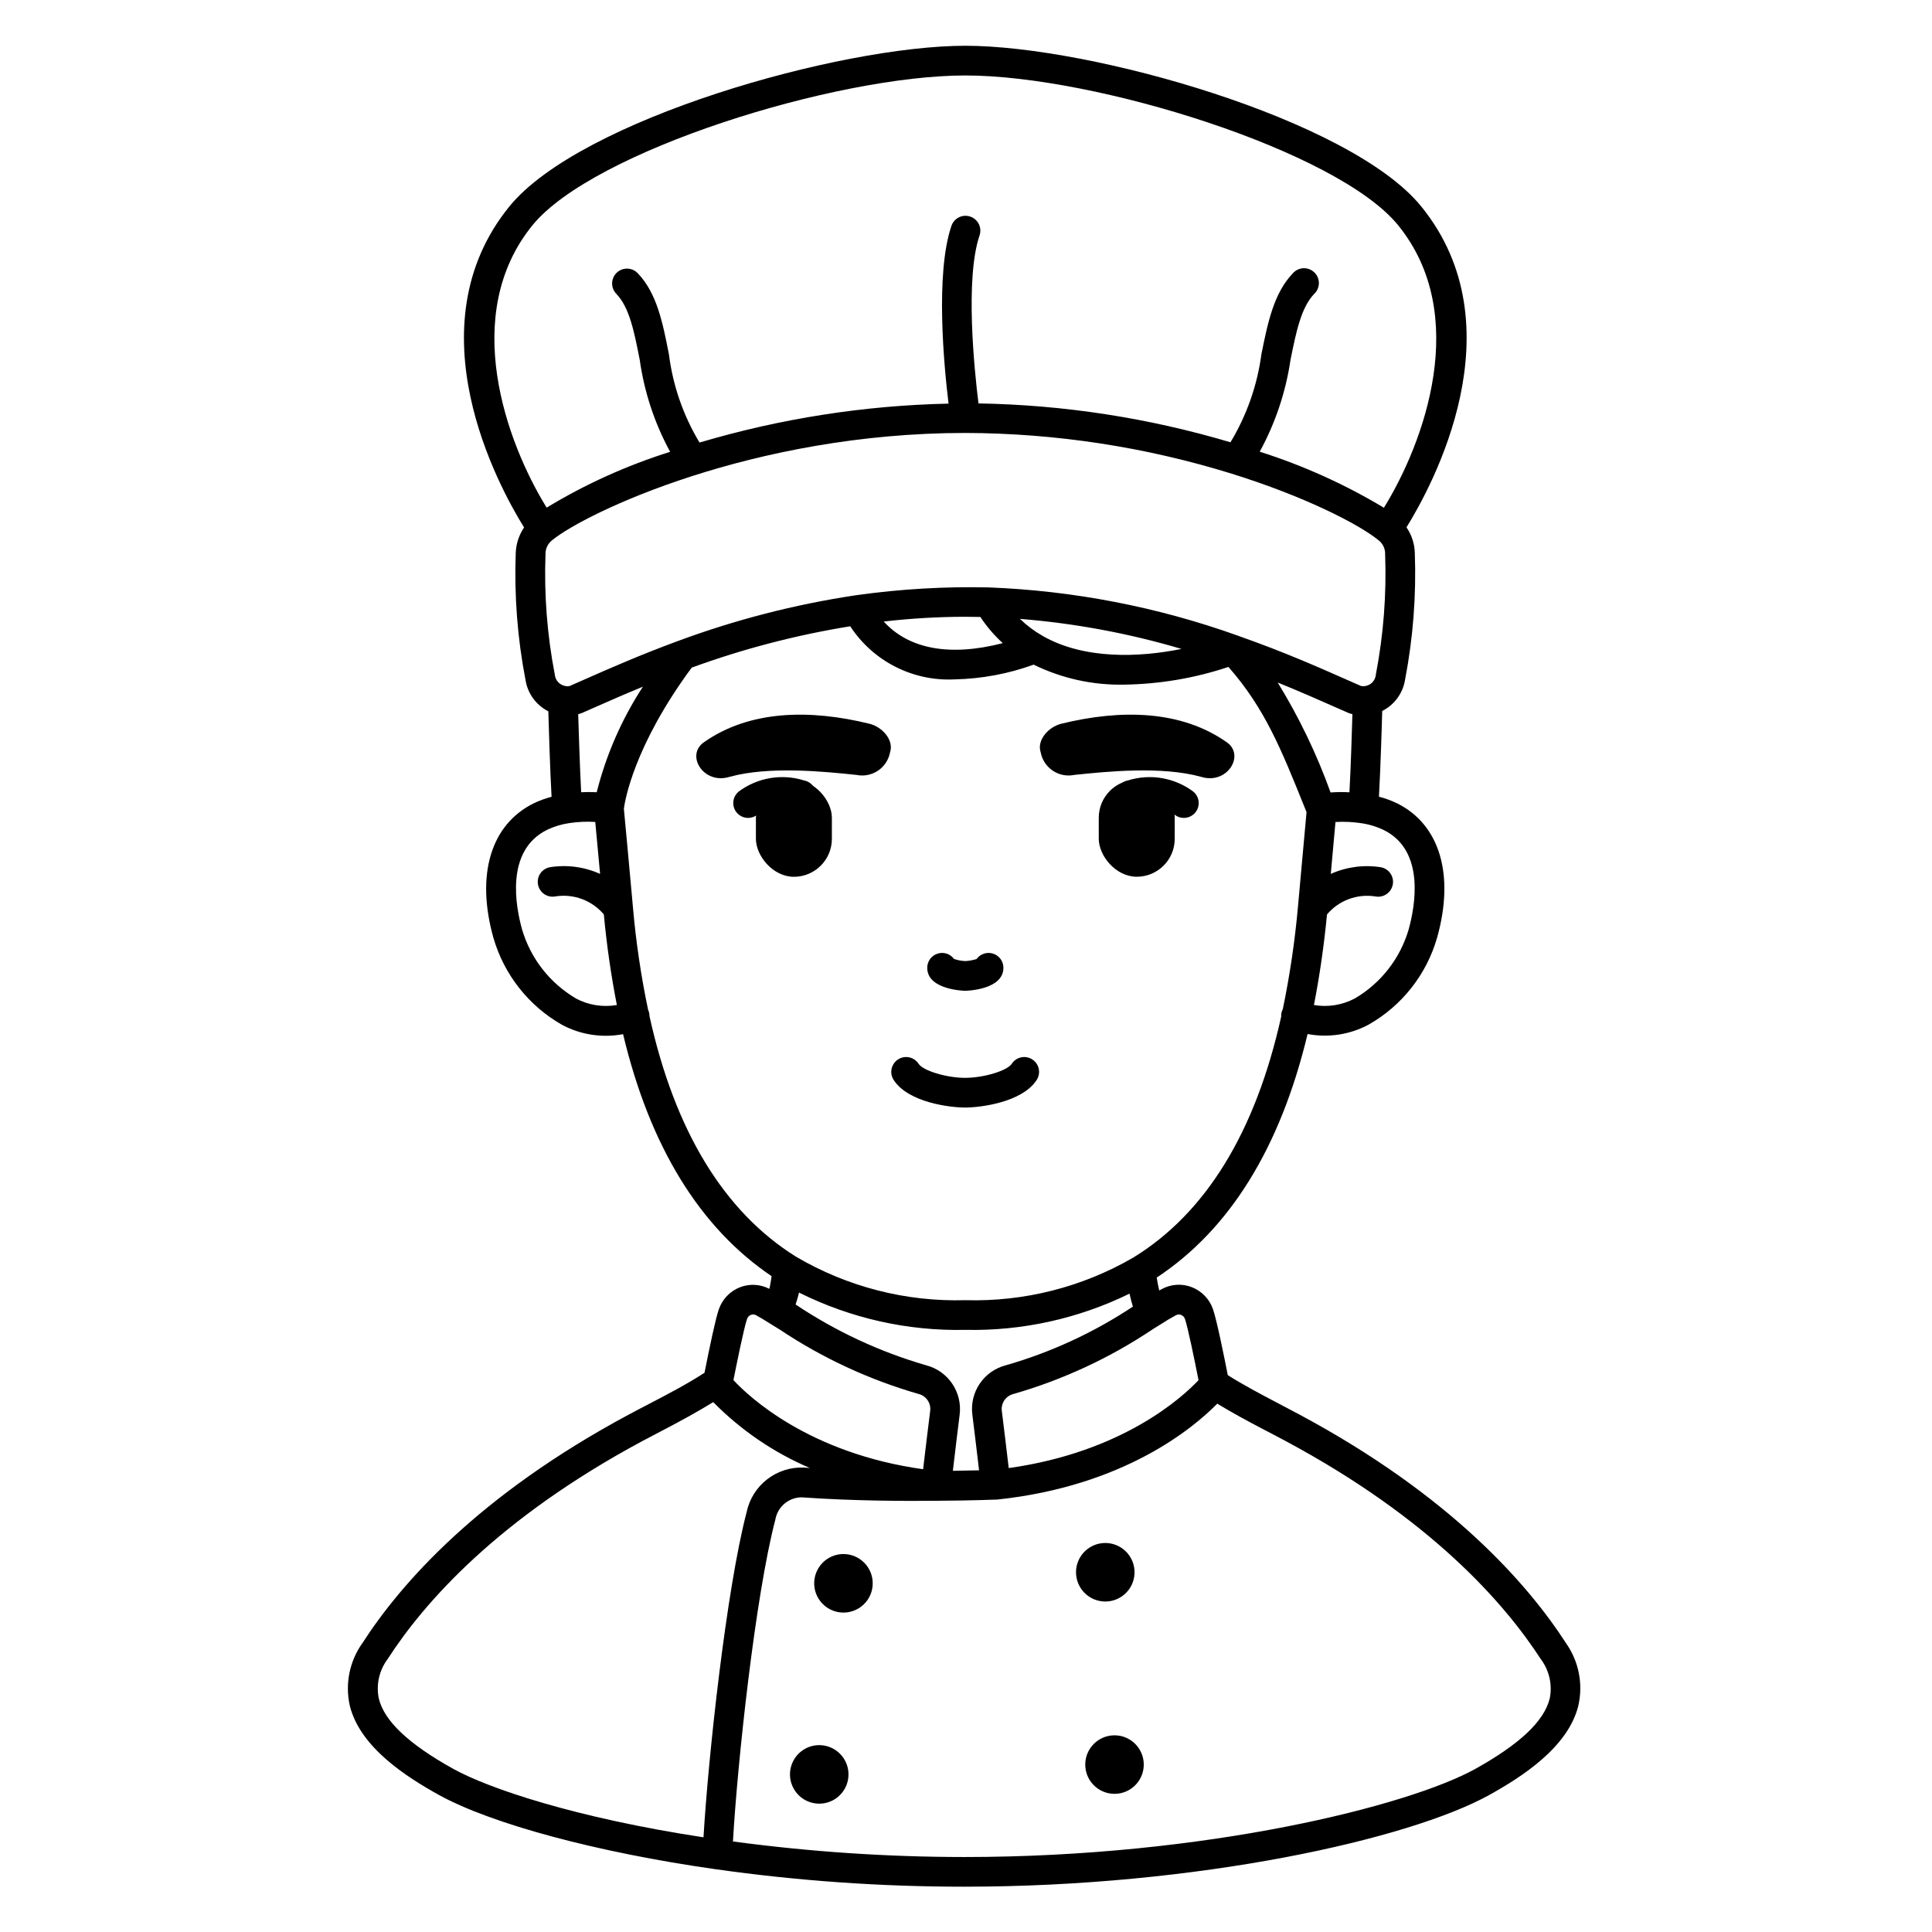 <?xml version="1.0" encoding="UTF-8"?>
<!-- Uploaded to: ICON Repo, www.svgrepo.com, Generator: ICON Repo Mixer Tools -->
<svg fill="#000000" width="800px" height="800px" version="1.1" viewBox="144 144 512 512" xmlns="http://www.w3.org/2000/svg">
 <g>
  <path d="m457.73 360.76c-0.902 0-1.777-0.312-2.477-0.883-2.633-2.137-5.176-2.449-10.84-1.32-2.133 0.426-4.207-0.961-4.629-3.094-0.426-2.133 0.961-4.203 3.094-4.629 5.914-1.863 12.367-0.77 17.34 2.934 1.293 1.051 1.785 2.805 1.227 4.375-0.559 1.57-2.047 2.617-3.715 2.617z"/>
  <path d="m342.26 360.76c-1.668 0-3.156-1.047-3.715-2.617s-0.066-3.324 1.227-4.375c4.973-3.703 11.426-4.797 17.344-2.934 2.133 0.426 3.516 2.496 3.094 4.629-0.426 2.133-2.496 3.519-4.629 3.094-5.664-1.129-8.207-0.82-10.84 1.32-0.703 0.57-1.578 0.883-2.481 0.883z"/>
  <path d="m469.15 340.74c-12.078-8.547-28.055-8.832-43.902-4.941-3.34 0.82-6.547 4.309-5.457 7.574h0.004c0.367 1.988 1.523 3.742 3.203 4.867 1.676 1.125 3.738 1.527 5.715 1.117 8.414-0.871 23.086-2.41 33.648 0.527 6.856 2.098 11.637-5.715 6.789-9.145z"/>
  <path d="m445.25 350.64c5.562 0 10.066 5.562 10.066 10.066v5.574c0 5.562-4.508 10.066-10.066 10.066-5.562 0-10.066-5.562-10.066-10.066v-5.574c0-5.562 4.508-10.066 10.066-10.066z"/>
  <path d="m330.5 340.74c12.098-8.547 28.051-8.832 43.914-4.941 3.344 0.82 6.551 4.309 5.457 7.574-0.371 1.988-1.523 3.742-3.199 4.867-1.68 1.125-3.738 1.527-5.719 1.117-8.414-0.871-23.086-2.41-33.648 0.527-6.867 2.098-11.66-5.715-6.805-9.145z"/>
  <path d="m354.39 376.36c-5.562 0-10.066-5.562-10.066-10.066v-5.574c0-5.562 4.508-10.066 10.066-10.066 5.562 0 10.066 5.562 10.066 10.066v5.574c0 5.562-4.508 10.066-10.066 10.066z"/>
  <path d="m399.8 406.57c0.102 0 10.117-0.164 10.117-6.102v0.004c0-1.703-1.098-3.215-2.715-3.742-1.617-0.527-3.394 0.043-4.398 1.418-0.973 0.312-1.98 0.5-3.004 0.551-1.008-0.051-2.004-0.234-2.961-0.551-1.008-1.375-2.781-1.945-4.398-1.418-1.621 0.527-2.715 2.039-2.715 3.742 0 5.934 9.977 6.098 10.074 6.098z"/>
  <path d="m399.76 437.51c3.938 0 15.055-1.312 18.965-7.297 1.188-1.82 0.672-4.262-1.148-5.449s-4.262-0.676-5.449 1.148c-1.203 1.848-7.445 3.727-12.367 3.727s-11.129-1.883-12.328-3.727c-1.188-1.824-3.625-2.336-5.449-1.148-1.82 1.188-2.336 3.629-1.145 5.449 3.906 6 14.984 7.297 18.922 7.297z"/>
  <path d="m558.97 579.39c-10.234-15.82-30.766-39.137-70.398-60.41-1.996-1.07-3.984-2.109-5.953-3.148-4.723-2.469-9.16-4.836-13.242-7.402-0.824-4.203-2.844-14.305-3.902-17.418h0.004c-0.914-2.711-2.988-4.871-5.656-5.906-2.606-1.012-5.523-0.816-7.973 0.527-0.199 0.105-0.43 0.246-0.637 0.363-0.262-1.09-0.488-2.231-0.672-3.426 19.332-12.75 32.77-34.434 39.984-64.551v0.004c5.516 1.043 11.227 0.164 16.172-2.488 8.844-5.016 15.367-13.305 18.16-23.082 4.668-16.645 0.699-29.941-10.582-35.547-1.547-0.75-3.168-1.348-4.836-1.773 0.395-7.168 0.789-19.461 0.859-22.719 3.238-1.625 5.492-4.711 6.059-8.289 2.129-11.066 2.996-22.336 2.582-33.598-0.062-2.43-0.832-4.785-2.207-6.781 6.75-10.863 29.875-53.102 3.891-85.062-18.75-23.07-87.527-42.559-120.79-42.559-33.254 0-102.03 19.488-120.84 42.582-25.977 31.973-2.848 74.23 3.894 85.078-1.352 1.988-2.117 4.32-2.211 6.727-0.418 11.277 0.445 22.566 2.582 33.648 0.551 3.598 2.809 6.703 6.055 8.344 0.094 3.352 0.449 15.531 0.859 22.652-1.656 0.426-3.262 1.016-4.797 1.762-11.32 5.621-15.289 18.918-10.629 35.566 2.82 9.797 9.367 18.098 18.234 23.125 4.945 2.629 10.637 3.492 16.141 2.453 7.086 29.734 20.316 51.277 39.359 64.133-0.176 1.145-0.336 2.301-0.59 3.367v-0.004c-2.402-1.25-5.227-1.41-7.754-0.438-2.668 1.035-4.738 3.195-5.656 5.906-0.902 2.637-2.402 9.859-3.777 16.766-4.422 2.879-9.34 5.473-14.562 8.188-1.887 0.984-3.789 1.969-5.703 3-39.715 21.332-60.188 44.629-70.363 60.41h-0.004c-3.461 4.832-4.684 10.918-3.352 16.711 2.731 10.914 14.777 18.688 23.617 23.59 13.969 7.695 42.023 15.227 73.211 19.656h-0.004c21.844 3.098 43.875 4.648 65.938 4.644 61.867 0 117.89-12.52 139.2-24.309 8.809-4.898 20.859-12.68 23.574-23.59 1.344-5.781 0.145-11.863-3.293-16.703zm-102.57-87.043c0.203 0.004 0.402 0.043 0.59 0.117 0.496 0.191 0.879 0.594 1.043 1.102 0.746 2.191 2.43 10.273 3.586 16.195-4.172 4.434-20 19.055-50.297 23.293-0.566-4.769-1.484-12.508-1.832-15.156-0.258-2.043 1.051-3.961 3.047-4.465 13.148-3.777 25.633-9.582 37-17.199l1.574-0.98c1.676-1.082 3.148-1.969 4.496-2.695h-0.004c0.242-0.141 0.516-0.211 0.797-0.211zm-67.027 13.449c-12.262-3.562-23.906-8.988-34.523-16.086 0.316-1.043 0.648-2.059 0.895-3.168 13.68 6.828 28.812 10.223 44.098 9.887 15.055 0.316 29.969-2.977 43.488-9.598 0.262 1.18 0.551 2.316 0.898 3.434v-0.004c-10.352 6.875-21.699 12.117-33.645 15.543-5.863 1.5-9.68 7.141-8.895 13.141 0.336 2.559 1.211 9.941 1.773 14.703-1.832 0.047-4.203 0.098-6.941 0.133 0.574-4.856 1.461-12.293 1.789-14.816v0.004c0.793-6.023-3.051-11.68-8.938-13.172zm14.434-198.29c1.688 2.543 3.68 4.871 5.93 6.934-13.988 3.606-24.863 1.609-31.539-5.727 7.188-0.832 14.414-1.254 21.648-1.262 1.336 0.012 2.648 0.055 3.961 0.055zm16.402 4.953v-0.004c-2.152-1.223-4.137-2.719-5.906-4.445 14.508 1.16 28.852 3.828 42.805 7.961-11.238 2.285-25.859 2.856-36.898-3.504zm76.406 41.551c-3.656-10.164-8.352-19.926-14.004-29.129 5.715 2.309 10.684 4.504 14.742 6.297l4.156 1.828h-0.004c0.293 0.105 0.594 0.191 0.898 0.262-0.117 4.133-0.43 14.293-0.789 20.695v0.004c-1.664-0.094-3.336-0.078-5 0.043zm20.68 36.352c-2.25 7.652-7.328 14.164-14.203 18.211-3.332 1.785-7.16 2.406-10.887 1.77 1.492-7.602 2.66-15.648 3.465-24.008v-0.004c3.141-3.715 7.996-5.523 12.805-4.769 2.129 0.418 4.195-0.969 4.617-3.098 0.422-2.133-0.961-4.199-3.09-4.625-4.519-0.727-9.152-0.117-13.328 1.75 0.648-7.086 1.027-11.281 1.242-13.754v0.004c2.266-0.133 4.535-0.031 6.777 0.305 2.106 0.297 4.148 0.918 6.059 1.844 11.031 5.469 8.242 20.27 6.543 26.375zm-232.17-186.68c16.02-19.691 80.238-39.684 114.71-39.684 34.48 0 98.691 19.992 114.67 39.68 19.285 23.699 6.961 57.535-3.754 74.879-10.355-6.215-21.402-11.199-32.914-14.855 4.129-7.547 6.891-15.766 8.148-24.273 1.504-7.453 2.809-13.895 6.277-17.531 0.793-0.738 1.246-1.77 1.254-2.856 0.008-1.082-0.434-2.121-1.215-2.871-0.785-0.746-1.84-1.141-2.922-1.086-1.082 0.055-2.094 0.555-2.797 1.379-5.039 5.277-6.625 13.109-8.297 21.402v0.004c-1.102 8.258-3.894 16.203-8.199 23.34-21.688-6.449-44.156-9.918-66.781-10.301-1.098-8.844-3.594-33.062 0.273-44.477 0.348-0.992 0.285-2.082-0.172-3.031-0.461-0.945-1.281-1.668-2.277-2.004-0.996-0.34-2.086-0.266-3.027 0.207-0.941 0.473-1.656 1.301-1.98 2.301-4.289 12.641-1.969 37.059-0.746 47.059-22.359 0.484-44.555 3.957-65.996 10.316-4.305-7.141-7.066-15.102-8.109-23.375-1.629-8.305-3.172-16.156-8.215-21.441-0.711-0.781-1.711-1.242-2.769-1.277-1.059-0.035-2.086 0.355-2.852 1.086s-1.203 1.738-1.219 2.797c-0.012 1.059 0.398 2.078 1.145 2.828 3.461 3.625 4.723 10.066 6.184 17.527 1.203 8.52 3.93 16.754 8.047 24.312-11.465 3.598-22.453 8.562-32.727 14.793-10.711-17.344-23.004-51.164-3.746-74.848zm3.441 87.211v-0.004c-0.047-1.449 0.605-2.832 1.75-3.723 8.895-7.285 53.137-28.43 109.52-28.43 23.938 0.074 47.727 3.715 70.59 10.801 19.254 6 33.66 13.348 38.902 17.637 1.148 0.879 1.801 2.262 1.746 3.707 0.387 10.672-0.434 21.352-2.453 31.836-0.105 1.766-1.57 3.137-3.34 3.129-0.211 0.012-0.426-0.012-0.633-0.066l-4.117-1.812c-6.981-3.09-16.531-7.305-28.137-11.379-0.176-0.078-0.355-0.145-0.539-0.199-21.184-7.57-43.398-11.859-65.879-12.719-11.605-0.258-23.215 0.414-34.711 2.016h-0.043c-0.059 0-0.109 0.031-0.168 0.035l-0.359 0.043c-16.109 2.422-31.926 6.5-47.195 12.168-9.84 3.625-18.16 7.293-24.23 9.973l-4.328 1.906h-0.004c-0.359 0.074-0.73 0.074-1.09 0-1.539-0.254-2.707-1.527-2.828-3.082-2.023-10.484-2.848-21.168-2.457-31.84zm13.566 63.055c-1.371-0.07-2.746-0.07-4.117 0-0.348-6.391-0.656-16.531-0.789-20.672h0.004c0.297-0.074 0.594-0.168 0.879-0.277l4.328-1.902c3.316-1.469 7.379-3.246 11.934-5.117h0.004c-5.602 8.582-9.738 18.035-12.242 27.969zm-5.512 54.648h0.004c-6.898-4.055-11.996-10.582-14.262-18.254-1.711-6.106-4.504-20.898 6.578-26.406 1.895-0.914 3.922-1.527 6.008-1.82 2.254-0.332 4.535-0.434 6.805-0.293 0.23 2.422 0.625 6.586 1.277 13.777l0.004-0.004c-4.18-1.883-8.82-2.5-13.344-1.766-2.133 0.418-3.523 2.484-3.106 4.617 0.414 2.137 2.484 3.527 4.617 3.109 4.816-0.758 9.676 1.051 12.824 4.773 0.746 8.059 1.898 16.07 3.453 24.012-3.711 0.641-7.531 0.035-10.855-1.73zm19.492 4.637v-0.062c-0.004-0.535-0.129-1.066-0.355-1.551-1.891-8.996-3.234-18.102-4.027-27.262-1.27-14.094-1.906-20.797-2.199-23.914l-0.199-2.125c0.27-2.078 2.664-16.656 17.98-37.391h-0.004c13.625-4.973 27.691-8.641 42.012-10.957 6.082 9.301 16.652 14.66 27.75 14.07 7.121-0.156 14.164-1.477 20.859-3.902 7.445 3.648 15.656 5.465 23.945 5.297 9.41-0.129 18.746-1.711 27.676-4.691 9.562 10.898 13.891 21.551 20.188 37.223l0.508 1.266c-0.203 2.363-0.789 8.785-2.281 25.137-0.812 9.086-2.152 18.117-4.004 27.047-0.289 0.551-0.441 1.16-0.441 1.781 0 0.051 0.023 0.098 0.023 0.148-6.797 30.652-20.004 52.18-39.277 63.961-13.477 7.805-28.859 11.703-44.426 11.254-15.773 0.465-31.355-3.543-44.949-11.559-19.051-11.918-32.094-33.371-38.777-63.754zm25.852 80.32v0.004c0.164-0.508 0.547-0.914 1.043-1.105 0.445-0.18 0.945-0.145 1.363 0.094 1.07 0.59 2.328 1.332 3.785 2.273l2.445 1.5c11.324 7.566 23.75 13.332 36.836 17.094 2.016 0.504 3.336 2.438 3.07 4.496-0.352 2.644-1.289 10.598-1.871 15.453-30.199-4.227-46.125-19.164-50.27-23.617 0.742-3.695 2.734-13.637 3.598-16.172zm-97.562 100.64c-0.781-3.684 0.07-7.523 2.332-10.535 9.676-15.004 29.238-37.207 67.469-57.746 1.887-1.008 3.762-1.969 5.621-2.957 4.652-2.426 9.016-4.812 13.191-7.383h-0.004c7.312 7.426 16.004 13.355 25.582 17.453-0.52-0.035-1.043-0.062-1.574-0.102-3.508-0.145-6.957 0.961-9.73 3.117-2.773 2.156-4.695 5.227-5.418 8.668-5.391 20.551-10.195 65.051-11.438 86.199-33.906-5.168-56.793-12.898-66.25-18.105-11.82-6.559-18.293-12.648-19.781-18.609zm310.27 0c-1.496 5.969-7.961 12.055-19.762 18.617-17.508 9.684-71.086 23.32-135.4 23.32-20.492-0.016-40.961-1.395-61.27-4.125 1.156-20.52 5.902-64.984 11.234-85.293 0.59-3.394 3.519-5.879 6.961-5.906 13.824 0.996 28.301 0.996 35.648 0.914 9.297-0.039 15.871-0.316 15.938-0.32h0.242c33.805-3.582 52.18-19.148 58.32-25.414 3.938 2.387 8.031 4.609 12.379 6.879 1.941 1.008 3.902 2.031 5.867 3.09 38.16 20.469 57.777 42.711 67.508 57.746h0.004c2.25 2.996 3.102 6.812 2.344 10.48z"/>
  <path d="m368.09 555.86c-3.129-0.227-6.086 1.449-7.492 4.254-1.41 2.801-0.992 6.176 1.059 8.547 2.047 2.375 5.324 3.281 8.301 2.297 2.981-0.988 5.07-3.668 5.301-6.797 0.309-4.269-2.898-7.984-7.168-8.301z"/>
  <path d="m361.67 606.5c-3.125-0.227-6.082 1.449-7.492 4.254-1.406 2.801-0.988 6.176 1.059 8.547 2.051 2.375 5.328 3.281 8.305 2.297 2.977-0.984 5.07-3.668 5.297-6.797 0.152-2.051-0.52-4.078-1.863-5.633-1.344-1.559-3.25-2.516-5.305-2.668z"/>
  <path d="m437.7 568.38c3.117-0.32 5.738-2.484 6.637-5.488 0.902-3.004-0.098-6.254-2.527-8.238-2.43-1.98-5.812-2.305-8.574-0.816s-4.356 4.488-4.039 7.609c0.207 2.047 1.219 3.926 2.816 5.227 1.594 1.301 3.641 1.914 5.688 1.707z"/>
  <path d="m447.11 611.63c0 4.285-3.473 7.754-7.754 7.754s-7.754-3.469-7.754-7.754c0-4.281 3.473-7.754 7.754-7.754s7.754 3.473 7.754 7.754"/>
 </g>
</svg>